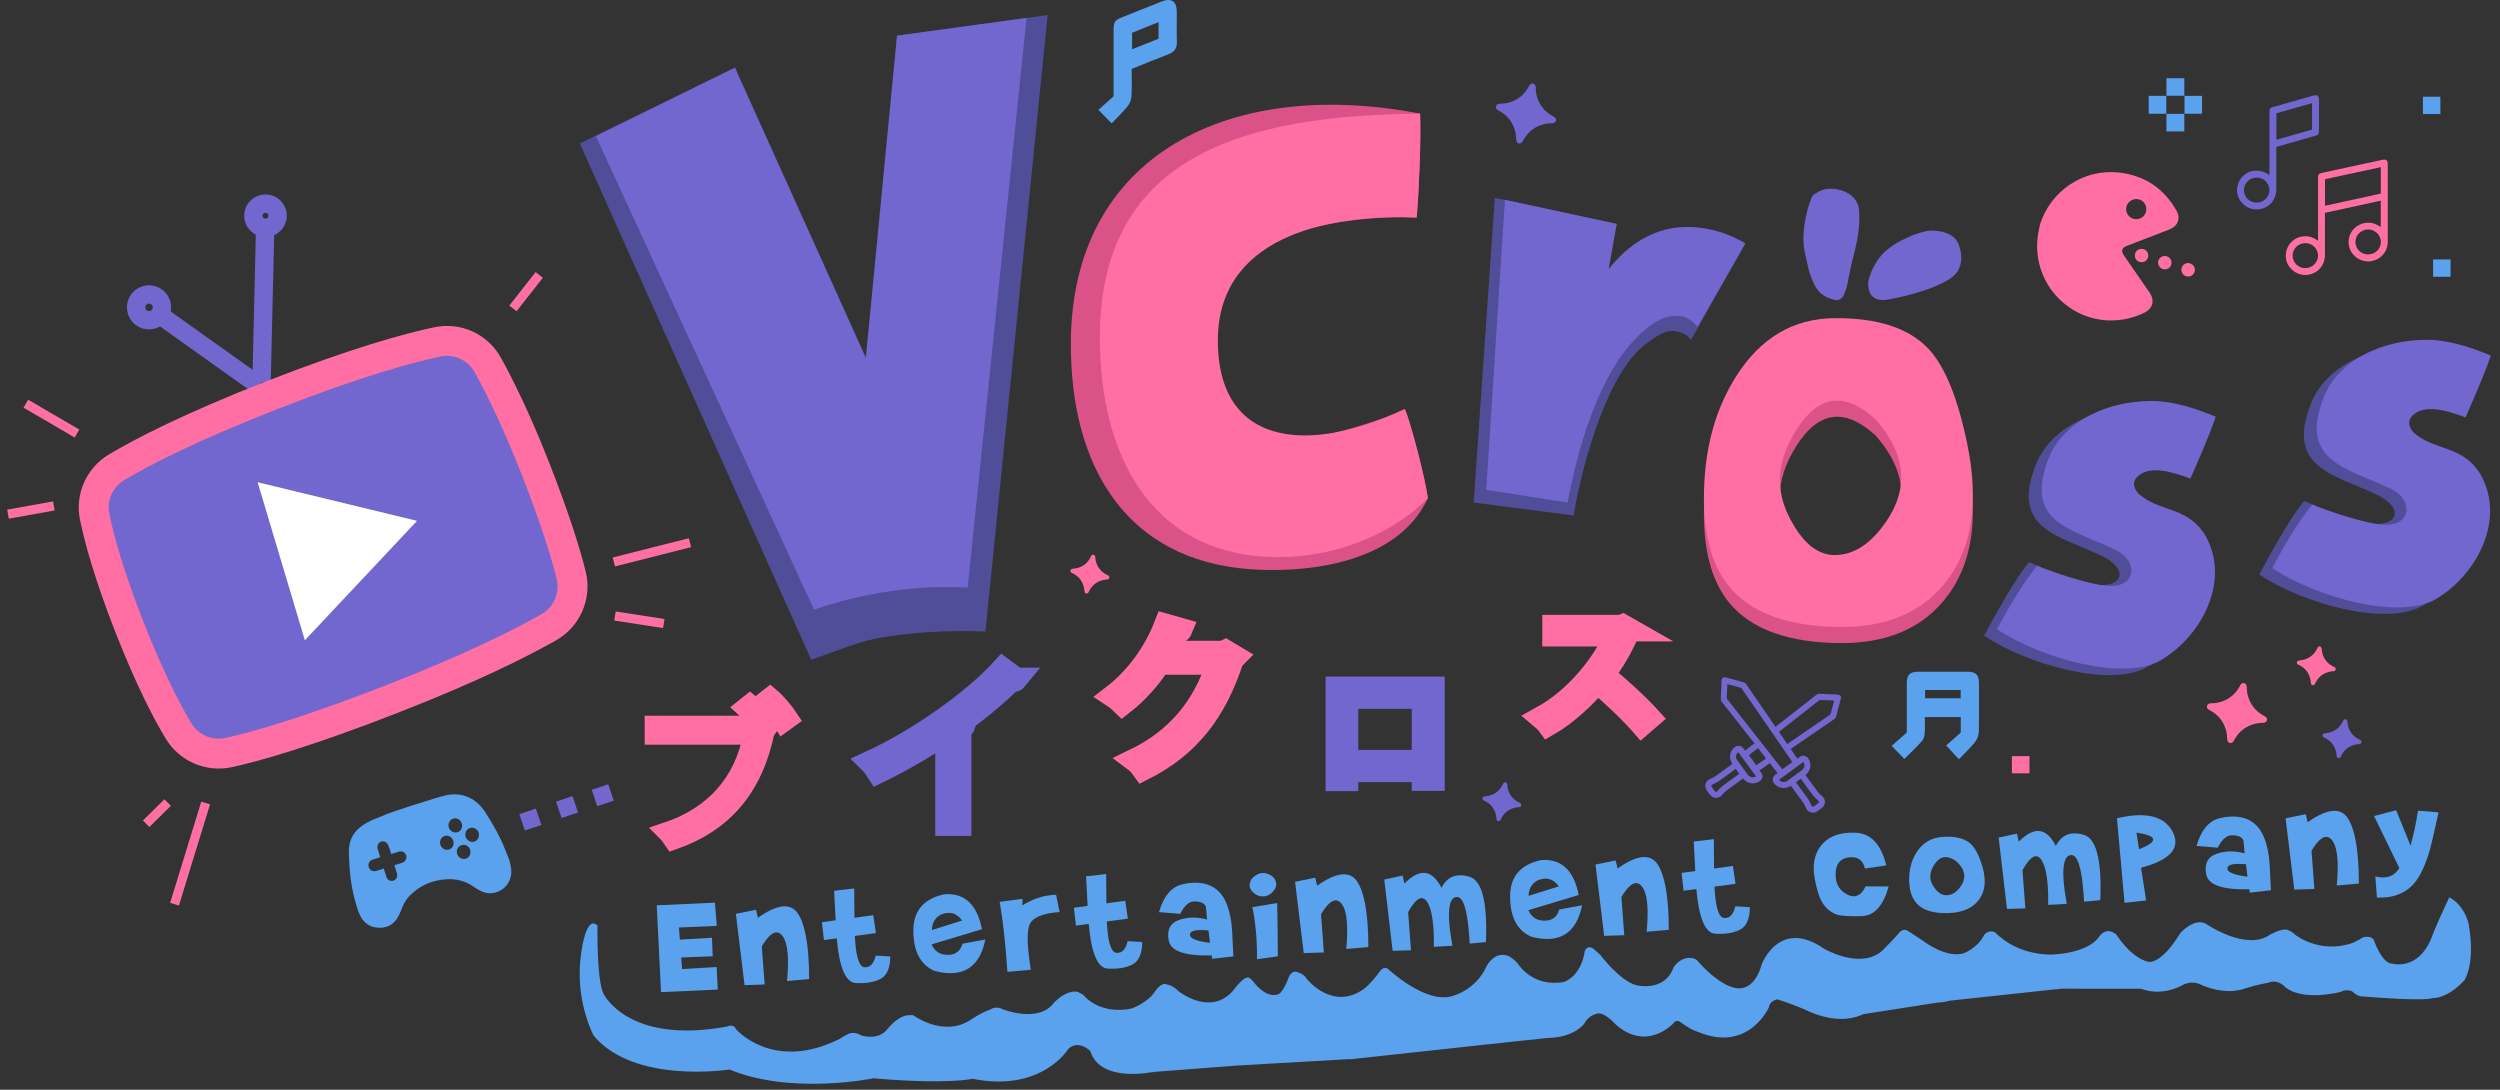 <svg width="156" height="68" viewBox="0 0 156 68" fill="none" xmlns="http://www.w3.org/2000/svg">
<rect x="0" y="0" width="156" height="68" fill="#333333" stroke="none"/>
<g clip-path="url(#clip0_703_9186)">
<path d="M88.615 7.093C88.668 8.846 88.561 11.607 88.402 13.573C83.45 13.36 74.398 14.878 74.185 21.358C74.078 25.872 76.473 27.572 79.614 27.572C81.532 27.572 85.58 26.533 87.657 25.524C87.975 26.161 88.989 30.038 89.093 31.099C87.109 35.374 81.042 35.752 77.956 35.515C70.312 34.93 67.048 29.216 66.837 22.312C66.357 9.937 76.397 4.728 88.613 7.091L88.615 7.093Z" fill="#DB5289"/>
<path d="M88.615 7.093C88.668 8.846 88.561 11.607 88.402 13.573C83.45 13.36 76.211 14.476 75.998 20.956C75.891 25.47 78.286 27.17 81.427 27.17C83.345 27.17 85.579 26.533 87.657 25.524C87.975 26.161 88.988 30.038 89.093 31.099C86.752 33.437 83.236 34.763 79.777 34.763C72.111 34.763 68.863 28.814 68.65 21.91C68.17 9.535 77.861 7.2 88.613 7.091L88.615 7.093Z" fill="#FF6FA3"/>
<path d="M137.454 26.406C137.051 27.616 136.088 28.173 135.655 29.18C133.521 28.683 133.271 29.385 132.526 30.199C132.157 30.587 132.465 31.133 132.844 31.379C134.121 32.349 135.812 32.07 136.851 33.895C138.403 36.747 136.491 40.174 134.013 41.613C131.722 42.935 126.553 41.494 123.809 39.669C124.445 38.474 125.811 35.993 126.621 35.075C126.979 35.238 129.917 36.582 131.16 36.516C132.639 36.466 132.615 35.398 131.19 34.711C128.523 33.417 125.475 33.063 127.004 29.071C127.931 26.639 130.747 25.437 133.404 25.425C134.873 25.413 136.37 25.958 137.454 26.408V26.406Z" fill="#504D99"/>
<path d="M138.26 26.004C137.858 27.214 137.116 28.86 136.683 29.865C135.553 29.443 134.076 28.981 133.33 29.795C132.962 30.183 133.27 30.73 133.649 30.975C134.926 31.945 136.617 31.666 137.656 33.491C139.208 36.343 137.296 39.77 134.817 41.209C132.526 42.532 127.357 41.09 124.613 39.266C125.25 38.07 126.317 36.222 127.125 35.306C127.484 35.469 130.581 36.624 131.824 36.56C133.302 36.51 133.42 34.994 131.995 34.307C129.328 33.013 126.279 32.659 127.808 28.667C128.735 26.235 131.552 25.034 134.209 25.021C135.677 25.009 137.175 25.554 138.258 26.004H138.26Z" fill="#7266CF"/>
<path d="M154.622 22.587C154.219 23.797 153.256 24.354 152.823 25.361C150.689 24.865 150.439 25.566 149.694 26.38C149.325 26.768 149.633 27.315 150.012 27.56C151.289 28.531 152.979 28.251 154.019 30.076C155.571 32.928 153.659 36.355 151.181 37.794C148.89 39.117 143.721 37.676 140.977 35.851C141.613 34.655 142.979 32.175 143.789 31.256C144.147 31.419 147.085 32.764 148.328 32.697C149.807 32.647 149.783 31.58 148.358 30.892C145.691 29.598 142.643 29.244 144.172 25.253C145.099 22.821 147.915 21.619 150.572 21.607C152.041 21.595 153.538 22.139 154.622 22.589V22.587Z" fill="#504D99"/>
<path d="M155.428 22.186C155.026 23.395 154.284 25.042 153.851 26.047C152.721 25.625 151.244 25.162 150.498 25.976C150.13 26.364 150.438 26.911 150.817 27.156C152.094 28.127 153.784 27.847 154.824 29.672C156.375 32.524 154.464 35.951 151.985 37.39C149.694 38.713 144.525 37.272 141.781 35.447C142.418 34.251 143.485 32.404 144.293 31.487C144.652 31.65 147.749 32.806 148.992 32.742C150.47 32.691 150.587 31.176 149.162 30.488C146.495 29.194 143.447 28.84 144.976 24.849C145.903 22.417 148.72 21.215 151.377 21.203C152.845 21.191 154.343 21.735 155.426 22.186H155.428Z" fill="#7266CF"/>
<path d="M91.957 31.363L93.275 12.345L100.884 13.973L99.981 17.585C101.645 15.515 103.64 14.673 105.96 15.052C106.843 15.197 108.095 14.705 108.91 15.185L105.518 21.207C105.233 20.827 104.897 20.726 104.524 20.666C103.898 20.564 103.356 20.994 102.748 21.428C100.328 23.158 98.73 28.929 98.196 32.165L91.957 31.361V31.363Z" fill="#504D99"/>
<path d="M92.742 30.565L93.907 12.47L100.884 13.973L100.384 16.781C102.048 14.711 104.042 13.869 106.363 14.248C107.246 14.393 108.094 14.705 108.91 15.185L105.92 20.403C105.636 20.023 105.309 19.804 104.939 19.741C104.312 19.639 103.694 19.804 103.085 20.24C100.666 21.97 98.909 25.679 97.815 31.363L92.742 30.565Z" fill="#7266CF"/>
<path d="M45.862 4.221L54.374 25.066L55.972 2.227L65.374 0.937L61.492 39.412C59.475 39.302 56.673 39.448 54.616 39.854C53.46 40.081 51.783 40.777 50.619 41.169L36.18 8.952L45.862 4.221Z" fill="#504D99"/>
<path d="M45.861 4.221L54.028 22.32L55.971 2.227L64.058 1.12L60.383 36.665C58.366 36.554 56.329 36.703 54.272 37.109C53.116 37.336 51.955 37.648 50.793 38.039L37.18 8.494L45.861 4.223V4.221Z" fill="#7266CF"/>
<path d="M106.33 31.656C106.393 28.883 107.062 26.493 108.337 24.487C109.854 22.089 111.899 20.881 114.472 20.859C117.192 20.837 119.16 21.488 120.378 22.817C121.376 23.904 122.165 25.855 122.75 28.673C122.98 29.779 123.097 30.824 123.104 31.809C123.123 33.925 122.613 35.694 121.575 37.113C120.056 39.193 117.729 40.198 114.595 40.128C111.716 40.065 109.6 39.354 108.248 37.991C106.894 36.629 106.256 34.516 106.33 31.656ZM117.048 27.188C116.188 26.392 115.38 25.998 114.625 26.004C113.698 26.012 112.85 26.627 112.08 27.849C111.395 28.939 111.054 29.992 111.065 31.015C111.073 31.976 111.397 32.959 112.04 33.963C112.757 35.089 113.579 35.648 114.506 35.64C115.568 35.632 116.53 35.069 117.401 33.955C118.233 32.902 118.646 31.835 118.636 30.752C118.626 29.584 118.098 28.396 117.053 27.188H117.048Z" fill="#DB5289"/>
<path d="M106.33 30.651C106.393 27.878 107.062 25.488 108.337 23.482C109.854 21.084 111.899 19.876 114.472 19.854C117.192 19.832 119.16 20.483 120.378 21.812C121.376 22.899 122.165 24.851 122.75 27.669C122.98 28.774 123.097 29.819 123.104 30.804C123.123 32.92 122.613 34.689 121.575 36.108C120.056 38.188 117.729 39.193 114.595 39.123C111.716 39.06 109.6 38.349 108.248 36.986C106.894 35.624 106.256 33.511 106.33 30.651ZM117.048 26.183C116.188 25.387 115.38 24.993 114.625 24.999C113.698 25.007 112.85 25.622 112.08 26.845C111.395 27.934 111.054 28.987 111.065 30.01C111.073 30.971 111.397 31.954 112.04 32.959C112.757 34.084 113.579 34.643 114.506 34.635C115.568 34.627 116.53 34.064 117.401 32.95C118.233 31.897 118.646 30.83 118.636 29.747C118.626 28.579 118.098 27.391 117.053 26.183H117.048Z" fill="#FF6FA3"/>
<path d="M47.387 45.181C47.107 44.825 46.74 44.421 46.452 44.16L46.79 43.89C47.224 44.256 47.755 44.863 48.025 45.277L47.842 45.412L47.919 45.45C47.89 45.498 47.842 45.536 47.784 45.556C47.04 49.184 45.161 51.351 42.006 52.456C41.891 52.283 41.697 52.032 41.562 51.898C44.592 50.897 46.385 48.788 46.946 45.892H40.801V45.237H47.197L47.322 45.15L47.391 45.178L47.387 45.181ZM48.872 45.124C48.63 44.71 48.09 44.075 47.695 43.737L48.052 43.458C48.495 43.824 48.978 44.421 49.258 44.845L48.872 45.124Z" fill="#FF6FA3" stroke="#FF6FA3" stroke-width="1.147" stroke-miterlimit="10"/>
<path d="M63.413 42.379C63.368 42.435 63.3 42.469 63.199 42.469C63.165 42.469 63.131 42.469 63.086 42.457C62.22 43.334 60.969 44.356 59.877 45.142C59.968 45.177 60.103 45.243 60.147 45.265C60.125 45.333 60.024 45.4 59.899 45.412V51.445H59.077V45.671C57.885 46.513 56.329 47.424 54.786 48.175C54.673 47.996 54.472 47.715 54.312 47.558C57.387 46.143 60.753 43.739 62.567 41.75L63.411 42.379H63.413Z" fill="#7266CF" stroke="#7266CF" stroke-width="1.434" stroke-miterlimit="10"/>
<path d="M77.056 40.99C77.016 41.04 76.963 41.093 76.903 41.133C75.829 44.441 74.151 46.563 71.326 47.992C71.203 47.82 71.01 47.584 70.805 47.432C73.486 46.135 75.142 44.093 75.992 41.388H72.34C71.746 42.306 70.958 43.195 70.047 43.908C69.904 43.766 69.668 43.571 69.465 43.438C70.857 42.367 72.034 40.805 72.729 39.008L73.702 39.284C73.661 39.386 73.538 39.416 73.406 39.416C73.2 39.864 72.987 40.295 72.751 40.703H76.353L76.476 40.64L77.058 40.988L77.056 40.99Z" fill="#FF6FA3" stroke="#FF6FA3" stroke-width="1.434" stroke-miterlimit="10"/>
<path d="M89.432 42.935V48.634H88.809V48.089H84.04V48.65H83.434V42.934H89.432V42.935ZM88.809 47.512V43.514H84.04V47.512H88.809Z" fill="#7266CF" stroke="#7266CF" stroke-width="1.434" stroke-miterlimit="10"/>
<path d="M101.713 39.306C101.697 39.346 101.657 39.376 101.61 39.392C101.183 40.395 100.675 41.265 100.027 42.11C100.889 42.797 102.189 43.975 102.926 44.789L102.442 45.207C101.745 44.401 100.47 43.201 99.662 42.552C98.965 43.398 97.762 44.551 96.614 45.207C96.527 45.088 96.336 44.891 96.203 44.781C98.397 43.579 100.131 41.336 100.844 39.621H96.956V39.085H101.153L101.256 39.044L101.715 39.306H101.713Z" fill="#FF6FA3" stroke="#FF6FA3" stroke-width="1.434" stroke-miterlimit="10"/>
<path d="M115.103 18.282C115.005 18.483 115.023 18.568 114.779 18.688C114.598 18.779 114.374 18.688 114.168 18.616C113.961 18.546 113.773 18.437 113.604 18.294C113.504 18.206 113.409 18.089 113.32 17.947C113.121 17.607 112.97 17.239 112.869 16.843C112.768 16.447 112.688 16.053 112.605 15.665C112.333 14.357 112.927 12.311 113.177 12.146C113.427 11.983 113.624 11.857 113.918 11.804C114.213 11.752 114.515 11.77 114.825 11.857C115.023 11.907 115.214 11.993 115.4 12.112C115.584 12.232 115.73 12.383 115.837 12.568C115.96 12.793 116.018 13.02 116.012 13.249C116.034 13.627 116.02 14.013 115.974 14.401C115.927 14.791 115.857 15.173 115.764 15.549C115.686 15.838 115.613 16.126 115.548 16.409C115.484 16.692 115.421 16.984 115.363 17.281C115.335 17.454 115.3 17.625 115.265 17.792C115.226 17.961 115.174 18.122 115.107 18.278L115.103 18.282Z" fill="#7266CF"/>
<path d="M117.923 18.678C117.772 18.708 117.623 18.723 117.472 18.723C117.321 18.723 117.178 18.692 117.043 18.632C116.922 18.572 116.821 18.489 116.738 18.385C116.656 18.28 116.517 17.848 116.592 17.518C116.682 17.129 116.84 16.751 117.065 16.383C117.291 16.015 117.568 15.712 117.899 15.472C118.139 15.292 118.39 15.135 118.655 15C118.917 14.866 119.184 14.745 119.454 14.64C119.71 14.55 119.964 14.476 120.22 14.415C120.476 14.355 121.86 14.325 122.215 15.235C122.321 15.509 122.384 15.79 122.384 16.09C122.384 16.389 122.309 16.666 122.158 16.922C122.023 17.147 121.775 17.356 121.415 17.551C121.054 17.746 120.659 17.919 120.232 18.067C119.803 18.218 119.376 18.345 118.947 18.449C118.518 18.554 118.177 18.63 117.921 18.674L117.923 18.678Z" fill="#7266CF"/>
<path d="M44.613 56.327L44.726 57.777L42.367 57.875L42.423 58.631L44.428 58.516L44.472 59.672L42.508 59.748L42.562 60.468L44.72 60.343L44.788 61.75L41.248 61.907L40.98 56.492L44.617 56.325L44.613 56.327Z" fill="#5AA2EE"/>
<path d="M47.177 56.768L47.296 57.268C47.931 56.818 48.462 56.583 48.89 56.557C49.286 56.534 49.593 56.693 49.81 57.033C50.141 57.55 50.35 58.42 50.441 59.642C50.473 60.08 50.491 60.564 50.491 61.095L49.111 61.215C49.172 60.56 49.186 60.01 49.154 59.563C49.113 59.017 49.002 58.627 48.819 58.394C48.702 58.243 48.575 58.172 48.438 58.181C48.174 58.197 47.874 58.486 47.536 59.051L47.713 61.432L46.46 61.473L45.918 57.023L47.175 56.77L47.177 56.768Z" fill="#5AA2EE"/>
<path d="M51.414 58.663L51.289 57.543L52.145 57.427L52.049 55.584L53.304 55.439L53.316 57.27L54.492 57.107L54.658 58.223L53.344 58.402C53.35 58.528 53.358 58.649 53.366 58.761C53.445 59.809 53.64 60.341 53.952 60.359C54.297 60.379 54.527 60.134 54.644 59.628L55.554 59.684C55.546 60.407 55.343 60.874 54.944 61.085C54.66 61.234 54.317 61.32 53.912 61.342C53.745 61.352 53.574 61.35 53.396 61.34C52.766 61.302 52.371 60.371 52.212 58.55L51.412 58.659L51.414 58.663Z" fill="#5AA2EE"/>
<path d="M58.135 58.928C58.322 59.372 58.667 59.591 59.166 59.583C59.632 59.577 59.93 59.344 60.061 58.886L61.483 58.623C61.215 59.961 60.538 60.661 59.453 60.723C59.118 60.743 58.739 60.697 58.316 60.584C57.523 60.245 57.085 59.527 57.005 58.436C56.999 58.343 56.993 58.239 56.993 58.124C56.974 56.856 57.619 56.082 58.931 55.803C60.186 55.706 60.968 56.434 61.274 57.981L58.139 58.926L58.135 58.928ZM58.409 57.302C58.234 57.509 58.149 57.752 58.151 58.034L60.037 57.443C59.789 57.105 59.499 56.944 59.168 56.965C58.838 56.985 58.584 57.097 58.409 57.304V57.302Z" fill="#5AA2EE"/>
<path d="M62.862 60.639C62.738 58.812 62.576 57.356 62.379 56.273L63.805 56.088L63.789 56.5C64.464 56.076 65.169 55.853 65.901 55.833L66.12 56.914C65.28 56.963 64.7 57.15 64.382 57.475C64.162 57.702 64.083 58.249 64.148 59.119C64.178 59.515 64.237 59.979 64.323 60.514L62.861 60.643L62.862 60.639Z" fill="#5AA2EE"/>
<path d="M67.137 57.763L67.012 56.643L67.868 56.526L67.771 54.683L69.026 54.539L69.038 56.37L70.215 56.207L70.38 57.322L69.067 57.501C69.073 57.628 69.081 57.748 69.089 57.861C69.167 58.908 69.363 59.441 69.675 59.459C70.02 59.479 70.249 59.234 70.366 58.727L71.277 58.783C71.269 59.507 71.066 59.973 70.666 60.184C70.382 60.333 70.04 60.42 69.635 60.442C69.468 60.452 69.296 60.45 69.119 60.44C68.488 60.401 68.094 59.471 67.934 57.65L67.135 57.758L67.137 57.763Z" fill="#5AA2EE"/>
<path d="M73.731 55.192C73.956 55.134 74.178 55.097 74.397 55.085C75.457 55.025 76.174 55.469 76.549 56.418C76.742 56.91 76.855 57.483 76.887 58.134L76.962 59.68L75.64 59.829L75.614 59.618C73.944 59.662 73.048 59.352 72.927 58.687C72.909 58.593 72.898 58.522 72.897 58.476C72.856 57.929 73.079 57.574 73.569 57.407C73.813 57.324 74.059 57.274 74.305 57.26C74.633 57.242 74.972 57.28 75.322 57.379C75.279 56.862 75.253 56.591 75.241 56.561C75.156 56.358 74.921 56.253 74.534 56.249C74.204 56.243 73.908 56.502 73.646 57.023L72.32 56.918C72.604 55.938 73.076 55.363 73.736 55.192H73.731ZM74.796 58.038C74.438 58.058 74.256 58.152 74.25 58.317C74.24 58.558 74.659 58.731 75.504 58.834L75.409 58.058C75.167 58.036 74.961 58.03 74.794 58.04L74.796 58.038Z" fill="#5AA2EE"/>
<path d="M78.774 54.478C78.849 54.474 78.919 54.478 78.981 54.494C79.276 54.563 79.475 54.707 79.58 54.931C79.612 54.999 79.63 55.067 79.636 55.136C79.648 55.288 79.588 55.445 79.459 55.602C79.274 55.829 79.048 55.94 78.784 55.934C78.52 55.928 78.296 55.815 78.115 55.596C78.033 55.495 77.986 55.391 77.978 55.282C77.968 55.144 78.012 54.995 78.109 54.836C78.325 54.609 78.546 54.49 78.772 54.476L78.774 54.478ZM79.695 56.349C79.723 57.467 79.737 58.575 79.735 59.674L78.431 59.857C78.444 59.386 78.431 58.908 78.397 58.426C78.353 57.825 78.27 57.218 78.149 56.605L79.695 56.349Z" fill="#5AA2EE"/>
<path d="M82.072 54.768L82.191 55.268C82.825 54.818 83.357 54.583 83.784 54.557C84.181 54.535 84.488 54.693 84.705 55.033C85.036 55.55 85.245 56.42 85.336 57.642C85.368 58.08 85.386 58.564 85.386 59.095L84.006 59.216C84.067 58.56 84.081 58.01 84.048 57.563C84.008 57.017 83.897 56.627 83.714 56.394C83.597 56.243 83.47 56.173 83.333 56.181C83.069 56.197 82.769 56.486 82.431 57.051L82.608 59.433L81.355 59.473L80.812 55.023L82.07 54.77L82.072 54.768Z" fill="#5AA2EE"/>
<path d="M87.525 54.635L87.634 55.136C88.051 54.712 88.436 54.488 88.784 54.468C89.232 54.442 89.621 54.754 89.949 55.401C90.197 54.908 90.559 54.647 91.033 54.619C91.23 54.607 91.448 54.635 91.681 54.703C92.263 54.872 92.604 55.638 92.707 57.001C92.745 57.511 92.749 58.106 92.721 58.785L91.714 58.88L91.675 58.353C91.556 56.742 91.299 55.948 90.904 55.97C90.509 55.992 90.356 56.535 90.436 57.598C90.466 57.998 90.531 58.47 90.63 59.015L89.472 59.081C89.479 58.635 89.472 58.235 89.443 57.879C89.386 57.131 89.26 56.599 89.056 56.283C88.947 56.114 88.826 56.034 88.694 56.042C88.458 56.056 88.182 56.348 87.868 56.916L88.045 59.298L86.9 59.332L86.379 54.882L87.523 54.635H87.525Z" fill="#5AA2EE"/>
<path d="M95.373 56.794C95.56 57.238 95.905 57.457 96.404 57.449C96.87 57.443 97.168 57.21 97.299 56.752L98.721 56.488C98.453 57.827 97.777 58.526 96.69 58.589C96.356 58.609 95.977 58.562 95.554 58.45C94.761 58.11 94.324 57.393 94.243 56.301C94.237 56.209 94.231 56.104 94.231 55.99C94.213 54.722 94.857 53.948 96.169 53.668C97.424 53.572 98.205 54.3 98.512 55.847L95.377 56.792L95.373 56.794ZM95.645 55.168C95.47 55.375 95.385 55.618 95.387 55.899L97.273 55.308C97.025 54.971 96.735 54.81 96.404 54.83C96.074 54.85 95.82 54.963 95.645 55.17V55.168Z" fill="#5AA2EE"/>
<path d="M100.818 53.692L100.937 54.193C101.571 53.743 102.103 53.508 102.53 53.481C102.927 53.459 103.234 53.618 103.451 53.958C103.781 54.474 103.991 55.344 104.082 56.567C104.114 57.005 104.132 57.489 104.132 58.02L102.752 58.14C102.812 57.485 102.826 56.934 102.795 56.488C102.754 55.941 102.643 55.551 102.46 55.319C102.343 55.168 102.216 55.097 102.079 55.105C101.815 55.121 101.515 55.411 101.176 55.976L101.354 58.357L100.1 58.398L99.559 53.948L100.816 53.694L100.818 53.692Z" fill="#5AA2EE"/>
<path d="M105.054 55.588L104.93 54.468L105.786 54.352L105.689 52.509L106.944 52.364L106.956 54.195L108.133 54.032L108.298 55.148L106.984 55.326C106.991 55.453 106.998 55.574 107.007 55.686C107.085 56.733 107.281 57.266 107.593 57.284C107.937 57.304 108.167 57.059 108.284 56.553L109.194 56.609C109.187 57.332 108.983 57.799 108.584 58.01C108.3 58.158 107.958 58.245 107.553 58.267C107.386 58.277 107.214 58.275 107.037 58.265C106.406 58.227 106.011 57.296 105.852 55.475L105.053 55.584L105.054 55.588Z" fill="#5AA2EE"/>
<path d="M116.372 54.197C116.249 53.664 115.917 53.431 115.373 53.499C114.829 53.568 114.553 53.907 114.543 54.525C114.543 54.601 114.543 54.663 114.547 54.714C114.585 55.226 114.825 55.594 115.266 55.817C115.428 55.897 115.574 55.935 115.707 55.928C115.991 55.911 116.225 55.704 116.413 55.308L117.853 55.316C117.515 56.528 116.952 57.145 116.169 57.167C115.385 57.188 114.871 57.156 114.627 57.071C114.184 56.916 113.85 56.611 113.622 56.157C113.489 55.889 113.364 55.465 113.249 54.884C113.218 54.718 113.195 54.569 113.185 54.436C113.135 53.759 113.288 53.196 113.646 52.75C114.033 52.27 114.603 52.008 115.359 51.964C115.52 51.954 115.675 51.954 115.826 51.964C116.757 52.022 117.384 52.7 117.706 54L116.368 54.199L116.372 54.197Z" fill="#5AA2EE"/>
<path d="M119.136 54.997C119.11 54.312 119.259 53.713 119.583 53.2C119.97 52.587 120.524 52.259 121.245 52.219C122.007 52.175 122.569 52.31 122.932 52.619C123.228 52.873 123.481 53.345 123.689 54.032C123.771 54.301 123.82 54.559 123.838 54.802C123.876 55.325 123.762 55.769 123.494 56.133C123.101 56.667 122.464 56.949 121.586 56.975C120.778 57.001 120.174 56.854 119.772 56.536C119.372 56.219 119.158 55.706 119.134 54.999L119.136 54.997ZM122.069 53.743C121.815 53.558 121.582 53.471 121.37 53.483C121.11 53.498 120.883 53.662 120.687 53.974C120.512 54.251 120.434 54.517 120.453 54.77C120.472 55.007 120.578 55.244 120.774 55.483C120.994 55.751 121.231 55.877 121.491 55.863C121.789 55.847 122.049 55.694 122.275 55.407C122.49 55.136 122.589 54.866 122.569 54.599C122.547 54.312 122.379 54.024 122.067 53.741L122.069 53.743Z" fill="#5AA2EE"/>
<path d="M125.861 52.02L125.97 52.521C126.387 52.097 126.772 51.874 127.12 51.853C127.568 51.827 127.956 52.139 128.285 52.786C128.533 52.294 128.895 52.032 129.369 52.004C129.566 51.992 129.783 52.02 130.017 52.089C130.6 52.258 130.94 53.023 131.043 54.386C131.081 54.896 131.085 55.491 131.057 56.171L130.05 56.265L130.011 55.739C129.892 54.127 129.634 53.333 129.24 53.355C128.849 53.377 128.691 53.92 128.772 54.983C128.802 55.383 128.867 55.855 128.965 56.4L127.807 56.466C127.815 56.02 127.807 55.62 127.779 55.264C127.722 54.517 127.596 53.984 127.392 53.668C127.283 53.499 127.162 53.419 127.03 53.427C126.794 53.441 126.518 53.733 126.204 54.301L126.381 56.683L125.236 56.717L124.715 52.267L125.859 52.02H125.861Z" fill="#5AA2EE"/>
<path d="M133.284 50.877C134.424 50.81 135.19 51.158 135.579 51.916C135.676 52.103 135.73 52.283 135.742 52.458C135.797 53.188 135.083 53.751 133.602 54.149L133.919 56.187L132.571 56.336L132.098 51.059C132.528 50.957 132.923 50.895 133.282 50.875L133.284 50.877ZM134.356 52.366C134.329 52.193 133.983 52.056 133.316 51.956L133.476 52.995C134.088 52.75 134.382 52.539 134.356 52.366Z" fill="#5AA2EE"/>
<path d="M138.473 51.064C138.698 51.005 138.92 50.969 139.14 50.957C140.199 50.897 140.917 51.341 141.291 52.29C141.485 52.782 141.598 53.355 141.63 54.006L141.705 55.552L140.383 55.7L140.357 55.489C138.686 55.533 137.79 55.224 137.669 54.559C137.651 54.464 137.641 54.394 137.639 54.348C137.599 53.801 137.822 53.445 138.312 53.279C138.555 53.196 138.801 53.146 139.047 53.132C139.375 53.114 139.714 53.152 140.064 53.25C140.022 52.734 139.996 52.462 139.984 52.432C139.899 52.229 139.663 52.125 139.277 52.121C138.946 52.115 138.65 52.374 138.389 52.895L137.062 52.79C137.346 51.809 137.818 51.234 138.479 51.064H138.473ZM139.537 53.908C139.178 53.928 138.996 54.022 138.991 54.187C138.98 54.428 139.4 54.601 140.244 54.703L140.149 53.928C139.907 53.906 139.702 53.9 139.535 53.91L139.537 53.908Z" fill="#5AA2EE"/>
<path d="M143.88 50.806L143.999 51.307C144.634 50.857 145.166 50.621 145.593 50.595C145.99 50.573 146.296 50.732 146.513 51.072C146.844 51.588 147.054 52.459 147.144 53.681C147.177 54.119 147.194 54.603 147.194 55.134L145.814 55.254C145.875 54.599 145.889 54.048 145.857 53.602C145.816 53.055 145.706 52.666 145.523 52.432C145.405 52.282 145.279 52.211 145.142 52.219C144.877 52.235 144.577 52.525 144.239 53.09L144.417 55.471L143.163 55.511L142.621 51.062L143.878 50.808L143.88 50.806Z" fill="#5AA2EE"/>
<path d="M150.417 52.76C150.59 52.183 150.746 51.459 150.883 50.585L152.166 50.692C151.884 51.98 151.701 52.768 151.616 53.055C151.35 53.948 151.056 54.601 150.731 55.013C150.252 55.626 149.589 55.956 148.741 56.004C148.604 56.012 148.463 56.014 148.32 56.01L148.221 54.687C148.425 54.74 148.61 54.76 148.781 54.75C149.18 54.728 149.495 54.533 149.72 54.167L148.141 50.921L149.519 50.557L150.413 52.758L150.417 52.76Z" fill="#5AA2EE"/>
<path d="M141.458 44.943C141.435 45.036 141.353 45.094 141.248 45.102C141.093 45.112 140.935 45.114 140.787 45.146C140.15 45.283 139.687 45.647 139.389 46.224C139.344 46.31 139.283 46.364 139.185 46.367C139.066 46.367 138.988 46.274 138.978 46.143C138.965 45.978 138.962 45.812 138.925 45.653C138.784 45.048 138.432 44.602 137.879 44.312C137.819 44.28 137.761 44.25 137.73 44.184C137.668 44.049 137.763 43.904 137.914 43.892C138.089 43.878 138.267 43.876 138.437 43.836C139.036 43.695 139.479 43.346 139.769 42.803C139.803 42.741 139.834 42.674 139.905 42.644C140.047 42.584 140.186 42.682 140.196 42.843C140.207 42.998 140.207 43.155 140.241 43.303C140.378 43.934 140.742 44.397 141.318 44.692C141.435 44.752 141.484 44.839 141.46 44.943H141.458Z" fill="#FF6FA3"/>
<path d="M97.09 7.529C97.068 7.622 96.986 7.68 96.881 7.688C96.726 7.698 96.568 7.7 96.419 7.732C95.783 7.869 95.32 8.233 95.021 8.81C94.977 8.896 94.916 8.95 94.818 8.952C94.699 8.952 94.62 8.86 94.611 8.729C94.598 8.564 94.594 8.398 94.558 8.239C94.417 7.634 94.065 7.188 93.512 6.898C93.452 6.866 93.394 6.836 93.363 6.77C93.301 6.635 93.396 6.49 93.547 6.478C93.722 6.464 93.899 6.462 94.07 6.422C94.669 6.281 95.112 5.932 95.402 5.389C95.436 5.327 95.466 5.26 95.537 5.23C95.68 5.17 95.819 5.268 95.829 5.429C95.839 5.584 95.839 5.741 95.873 5.889C96.01 6.52 96.375 6.983 96.951 7.278C97.068 7.338 97.116 7.425 97.093 7.529H97.09Z" fill="#7266CF"/>
<path d="M147.351 46.318C147.339 46.379 147.288 46.419 147.222 46.427C147.123 46.439 147.023 46.445 146.928 46.469C146.525 46.578 146.239 46.825 146.068 47.205C146.041 47.261 146.005 47.299 145.943 47.303C145.866 47.307 145.813 47.249 145.804 47.166C145.792 47.062 145.783 46.955 145.753 46.853C145.643 46.469 145.403 46.196 145.04 46.029C145 46.011 144.962 45.993 144.941 45.953C144.897 45.868 144.951 45.772 145.05 45.76C145.161 45.743 145.276 45.737 145.383 45.705C145.761 45.597 146.033 45.358 146.201 45C146.221 44.958 146.237 44.915 146.283 44.893C146.372 44.849 146.464 44.907 146.477 45.012C146.487 45.11 146.494 45.211 146.519 45.305C146.628 45.705 146.875 45.991 147.254 46.16C147.331 46.194 147.365 46.248 147.353 46.316L147.351 46.318Z" fill="#7266CF"/>
<path d="M145.745 41.774C145.734 41.834 145.683 41.874 145.616 41.882C145.518 41.894 145.417 41.9 145.322 41.925C144.919 42.033 144.633 42.28 144.462 42.66C144.436 42.716 144.4 42.755 144.337 42.759C144.261 42.763 144.208 42.704 144.198 42.622C144.186 42.517 144.178 42.411 144.148 42.308C144.037 41.925 143.798 41.651 143.434 41.484C143.394 41.466 143.356 41.448 143.336 41.408C143.292 41.324 143.346 41.227 143.445 41.215C143.555 41.199 143.67 41.193 143.777 41.161C144.156 41.052 144.428 40.813 144.595 40.455C144.616 40.413 144.631 40.371 144.677 40.349C144.767 40.305 144.859 40.363 144.871 40.467C144.881 40.566 144.889 40.666 144.913 40.761C145.022 41.161 145.27 41.446 145.649 41.615C145.725 41.649 145.76 41.703 145.748 41.772L145.745 41.774Z" fill="#FF6FA3"/>
<path d="M69.218 36.052C69.206 36.112 69.156 36.152 69.089 36.16C68.99 36.172 68.89 36.178 68.795 36.203C68.392 36.311 68.106 36.558 67.935 36.938C67.909 36.994 67.872 37.033 67.81 37.037C67.733 37.041 67.681 36.982 67.671 36.9C67.659 36.795 67.651 36.689 67.621 36.586C67.51 36.203 67.27 35.929 66.907 35.762C66.867 35.744 66.829 35.726 66.809 35.686C66.764 35.602 66.819 35.505 66.917 35.493C67.028 35.477 67.143 35.471 67.25 35.439C67.629 35.33 67.9 35.091 68.068 34.733C68.088 34.691 68.104 34.649 68.15 34.627C68.239 34.583 68.332 34.641 68.344 34.745C68.354 34.844 68.362 34.944 68.386 35.039C68.495 35.439 68.743 35.724 69.121 35.893C69.198 35.927 69.232 35.981 69.22 36.05L69.218 36.052Z" fill="#FF6FA3"/>
<path d="M94.929 50.256C94.917 50.316 94.867 50.356 94.8 50.364C94.702 50.376 94.6 50.382 94.506 50.406C94.103 50.515 93.817 50.762 93.646 51.142C93.62 51.198 93.583 51.236 93.52 51.24C93.445 51.245 93.392 51.186 93.382 51.104C93.369 50.999 93.362 50.893 93.331 50.79C93.22 50.406 92.981 50.133 92.618 49.966C92.578 49.948 92.54 49.93 92.52 49.89C92.475 49.805 92.53 49.709 92.628 49.697C92.739 49.681 92.854 49.675 92.96 49.643C93.339 49.534 93.611 49.295 93.778 48.937C93.799 48.895 93.815 48.853 93.861 48.831C93.95 48.786 94.043 48.845 94.055 48.949C94.065 49.048 94.073 49.148 94.097 49.243C94.206 49.643 94.454 49.928 94.832 50.097C94.909 50.131 94.943 50.185 94.931 50.254L94.929 50.256Z" fill="#7266CF"/>
<path d="M154.067 57.754C153.769 56.396 152.833 55.994 152.833 55.994C151.911 57.947 151.72 58.536 151.72 58.536C150.877 60.6 149.292 60.132 149.292 60.132C148.633 60.166 148.111 58.617 148.111 58.617C147.916 58.434 147.775 58.46 147.775 58.46C147.432 58.426 147.284 58.595 147.284 58.595C146.876 58.808 146.846 58.822 146.846 58.822C144.761 59.581 143.201 58.315 143.201 58.315C143.036 58.134 142.755 58.028 142.755 58.028C142.388 57.893 141.646 58.325 141.646 58.325C140.16 59.382 137.647 57.644 137.647 57.644C136.916 57.248 136.056 58.217 136.056 58.217C134.815 60.255 134.051 60.014 134.051 60.014C132.945 59.758 132.064 58.323 132.064 58.323C131.442 57.775 131.012 58.412 131.012 58.412C130.257 59.557 127.944 59.567 127.944 59.567C125.972 59.529 124.919 58.546 124.919 58.546C124.723 58.416 124.473 58.166 124.473 58.166C123.994 57.988 123.782 58.394 123.782 58.394C123.329 59.238 122.47 59.507 122.47 59.507C121.392 59.75 120.133 58.8 120.133 58.8C119.799 58.565 119.076 58.104 119.076 58.104C118.719 57.853 118.464 58.257 118.464 58.257C118.107 58.677 117.395 59.376 117.395 59.376C116.013 60.49 113.826 59.202 113.826 59.202C111.031 57.258 109.933 60.166 109.933 60.166C109.607 61.362 109.007 61.551 109.007 61.551C107.876 62.2 106.019 60.064 106.019 60.064C105.828 59.78 105.541 59.776 105.541 59.776C104.828 59.708 104.435 60.353 104.435 60.353C103.867 61.949 102.082 61.471 102.082 61.471C101.034 61.167 99.857 59.579 99.857 59.579C99.524 59.294 99.463 59.228 99.463 59.228C99.039 58.9 98.893 59.338 98.893 59.338C98.637 61 97.569 61.278 97.569 61.278C95.584 61.627 94.692 60.1 94.692 60.1C94.362 59.742 94.102 59.644 94.102 59.644C93.248 59.334 92.77 60.275 92.77 60.275C92.089 61.814 90.618 62.154 90.618 62.154C88.97 62.665 86.642 60.486 86.642 60.486C86.335 60.218 86.094 60.627 86.094 60.627C85.553 61.362 85.169 61.662 85.169 61.662C83.17 63.167 81.544 61.079 81.544 61.079C81.355 60.735 80.873 60.635 80.873 60.635C80.617 60.578 80.442 60.924 80.442 60.924C80.088 61.913 79.783 62.038 79.783 62.038C78.958 62.337 78.202 61.244 78.202 61.244C77.871 60.878 77.803 61.006 77.803 61.006C77.501 61.037 76.916 61.851 76.916 61.851C75.49 63.434 73.528 61.839 73.528 61.839C73.155 61.453 72.791 61.425 72.791 61.425C72.496 61.266 72.101 61.821 72.101 61.821C71.658 62.562 70.617 62.932 70.617 62.932C68.543 63.35 67.599 62.082 67.599 62.082C67.452 62.003 67.282 61.905 67.282 61.905C66.559 61.698 65.757 62.582 65.757 62.582C64.792 63.877 62.548 62.97 62.548 62.97C62.127 62.733 61.774 63.006 61.774 63.006C61.297 63.145 60.596 63.617 60.596 63.617C58.95 64.743 57.084 63.414 57.084 63.414C56.895 63.278 56.85 63.352 56.85 63.352C56.103 63.258 55.386 64.2 55.386 64.2C54.801 64.976 53.742 64.61 53.742 64.61C53.385 64.393 53.097 64.462 53.097 64.462C52.853 64.512 52.404 64.821 52.404 64.821C48.238 66.918 45.925 64.22 45.925 64.22C45.786 63.858 45.365 64.055 45.365 64.055C39.149 65.201 37.654 61.997 37.654 61.997C37.225 61.131 37.282 57.752 37.282 57.752C36.575 57.067 36.285 59.344 36.285 59.344C35.797 62.355 37.05 64.632 37.05 64.632C39.609 67.675 45.524 66.737 45.524 66.737C49.38 68.344 54.507 67.287 54.507 67.287C59.169 67.687 60.684 67.317 60.684 67.317C65.032 68.184 66.672 65.438 66.672 65.438C67.339 64.853 68.036 65.587 68.036 65.587C68.654 67.601 71.928 66.893 71.928 66.893C71.989 66.919 72.037 66.909 72.077 66.881L77.013 66.505C77.142 66.501 77.245 66.493 77.324 66.481H77.332L84.234 66.087C84.323 66.106 84.409 66.097 84.49 66.073H84.492L92.609 65.191C93.409 65.121 93.917 65.048 93.917 65.048L96.602 64.767C96.886 64.763 97.138 64.733 97.361 64.687H97.373V64.684C98.47 64.462 98.872 63.856 98.872 63.856C99.102 63.392 99.578 63.272 99.578 63.272C100.057 63.059 100.758 63.867 100.758 63.867C102.735 65.707 104.427 63.848 104.427 63.848C104.586 63.589 104.838 63.764 104.838 63.764C105.571 64.311 105.974 64.397 105.974 64.397C109.127 65.704 110.38 62.853 110.38 62.853C110.415 62.46 110.89 62.357 110.89 62.357C111.994 62.687 112.951 63.145 112.951 63.145C114.422 63.766 115.511 63.639 116.283 63.282L120.891 62.562C121.171 62.552 121.425 62.512 121.65 62.444L128.132 61.746C128.299 61.736 128.46 61.718 128.613 61.694L133.579 61.698V61.694C134.994 62.228 136.231 61.447 136.231 61.447C136.886 61.137 137.409 61.477 137.409 61.477C139.039 62.154 140.071 61.684 140.071 61.684C140.883 61.422 141.535 61.326 141.535 61.326C142.061 61.095 142.481 61.483 142.481 61.483C143.526 62.564 146.06 61.895 146.06 61.895C146.411 61.696 146.77 61.857 146.77 61.857C147.144 62.206 147.38 62.174 147.38 62.174C151.466 62.506 151.752 62.287 151.752 62.287C152.868 62.279 153.807 61.133 153.807 61.133C154.486 59.823 154.055 57.758 154.055 57.758L154.067 57.754Z" fill="#5AA2EE"/>
<path d="M16.546 14.218L16.32 23.862" stroke="#7266CF" stroke-width="1.147" stroke-miterlimit="10"/>
<path d="M16.566 14.216C16.984 14.216 17.324 13.878 17.324 13.46C17.324 13.043 16.984 12.705 16.566 12.705C16.148 12.705 15.809 13.043 15.809 13.46C15.809 13.878 16.148 14.216 16.566 14.216Z" stroke="#7266CF" stroke-width="1.147" stroke-miterlimit="10"/>
<path d="M16.172 24.071L9.953 19.643" stroke="#7266CF" stroke-width="1.147" stroke-miterlimit="10"/>
<path d="M10.065 18.924C10.206 19.346 9.978 19.802 9.555 19.942C9.132 20.083 8.675 19.856 8.534 19.434C8.393 19.012 8.621 18.556 9.044 18.415C9.467 18.274 9.924 18.501 10.065 18.924Z" stroke="#7266CF" stroke-width="1.147" stroke-miterlimit="10"/>
<path d="M24.858 44.465C19.402 46.592 16.205 47.49 14.484 47.868C12.864 48.224 11.198 47.51 10.342 46.093C9.647 44.943 8.537 42.857 7.201 39.45C5.869 36.05 5.265 33.762 4.993 32.444C4.663 30.838 5.39 29.196 6.8 28.356C8.426 27.387 11.47 25.803 16.738 23.747C21.969 21.707 25.248 20.815 27.08 20.425C28.756 20.069 30.438 20.837 31.266 22.338C31.97 23.614 33.061 25.787 34.278 28.89C35.624 32.325 36.257 34.482 36.553 35.688C36.96 37.352 36.2 39.105 34.705 39.953C32.983 40.932 29.876 42.507 24.856 44.465H24.858Z" fill="#FF6FA3"/>
<path d="M34.736 36.128C34.947 36.992 34.556 37.891 33.781 38.331C32.256 39.197 29.221 40.759 24.175 42.727C18.747 44.843 15.653 45.699 14.079 46.045C13.241 46.23 12.383 45.862 11.94 45.128C11.275 44.029 10.223 42.043 8.94 38.771C7.658 35.501 7.082 33.328 6.822 32.068C6.651 31.236 7.026 30.392 7.755 29.956C9.194 29.099 12.139 27.542 17.418 25.484C22.628 23.452 25.813 22.602 27.469 22.25C28.327 22.067 29.203 22.469 29.627 23.237C30.291 24.443 31.349 26.541 32.536 29.568C33.821 32.846 34.438 34.914 34.734 36.128H34.736Z" fill="#7266CF"/>
<path d="M4.803 27.052L1.613 25.19" stroke="#FF6FA3" stroke-width="0.573" stroke-miterlimit="10"/>
<path d="M3.359 31.57L0.5 32.084" stroke="#FF6FA3" stroke-width="0.573" stroke-miterlimit="10"/>
<path d="M38.305 35.065L43.053 33.863" stroke="#FF6FA3" stroke-width="0.573" stroke-miterlimit="10"/>
<path d="M38.375 38.441L41.419 38.908" stroke="#FF6FA3" stroke-width="0.573" stroke-miterlimit="10"/>
<path d="M32.008 19.245L33.648 17.155" stroke="#FF6FA3" stroke-width="0.573" stroke-miterlimit="10"/>
<path d="M12.833 50.107L10.891 56.422" stroke="#FF6FA3" stroke-width="0.573" stroke-miterlimit="10"/>
<path d="M10.461 50.079L9.121 51.401" stroke="#FF6FA3" stroke-width="0.573" stroke-miterlimit="10"/>
<path d="M16.104 30.082C16.134 30.095 16.163 30.11 16.193 30.119C19.416 30.9 22.64 31.682 25.863 32.462C25.912 32.474 25.958 32.486 26.023 32.502C23.688 34.989 21.363 37.463 19.023 39.953L18.985 39.826C18.026 36.618 17.067 33.413 16.11 30.205C16.098 30.167 16.092 30.127 16.082 30.088C16.088 30.088 16.094 30.084 16.102 30.082H16.104Z" fill="white"/>
<path d="M127.296 14.003C127.959 11.915 129.992 10.538 132.176 10.761C133.796 10.928 135.022 11.738 135.824 13.165C136.01 13.495 135.971 13.851 135.72 14.098C135.623 14.192 135.495 14.269 135.369 14.319C134.486 14.665 133.6 15.002 132.713 15.342C132.403 15.46 132.339 15.659 132.528 15.933C133.064 16.709 133.6 17.484 134.136 18.26C134.47 18.745 134.342 19.249 133.815 19.508C133.705 19.563 133.594 19.615 133.479 19.661C130.12 20.97 126.776 18.266 127.145 14.841C127.175 14.56 127.246 14.283 127.296 14.003ZM133.9 13.248C134.009 12.912 133.829 12.558 133.495 12.45C133.169 12.345 132.814 12.526 132.701 12.852C132.59 13.177 132.778 13.543 133.11 13.649C133.443 13.754 133.791 13.577 133.9 13.248Z" fill="#FF6FA3"/>
<path d="M136.662 16.435C136.883 16.502 137.011 16.735 136.944 16.954C136.875 17.179 136.638 17.306 136.412 17.235C136.193 17.167 136.068 16.928 136.136 16.711C136.207 16.49 136.438 16.367 136.66 16.433L136.662 16.435Z" fill="#FF6FA3"/>
<path d="M133.232 15.824C133.302 15.599 133.532 15.48 133.765 15.549C133.979 15.613 134.104 15.856 134.033 16.075C133.962 16.293 133.729 16.413 133.508 16.347C133.29 16.282 133.165 16.045 133.234 15.824H133.232Z" fill="#FF6FA3"/>
<path d="M135.486 16.51C135.421 16.731 135.19 16.857 134.968 16.793C134.745 16.729 134.614 16.485 134.682 16.264C134.749 16.051 134.982 15.927 135.192 15.989C135.43 16.061 135.553 16.279 135.484 16.51H135.486Z" fill="#FF6FA3"/>
<path d="M110.93 48.25C110.761 48.035 110.603 47.834 110.44 47.627C110.222 47.775 110.013 47.92 109.785 48.075C109.827 48.125 109.87 48.165 109.904 48.214C110.031 48.396 109.989 48.619 109.806 48.748C109.501 48.961 109.078 48.915 108.823 48.642C108.804 48.621 108.788 48.603 108.766 48.579C108.738 48.599 108.712 48.617 108.686 48.636C108.357 48.875 108.026 49.112 107.702 49.357C107.622 49.417 107.547 49.494 107.487 49.574C107.273 49.86 106.908 49.866 106.693 49.58C106.628 49.496 106.566 49.411 106.506 49.325C106.31 49.045 106.427 48.704 106.749 48.587C106.852 48.549 106.955 48.499 107.045 48.434C107.376 48.199 107.702 47.956 108.031 47.715C108.051 47.699 108.073 47.683 108.097 47.663C108.007 47.526 107.952 47.379 107.956 47.215C107.96 46.955 108.069 46.748 108.28 46.599C108.435 46.491 108.651 46.525 108.774 46.674C108.814 46.724 108.844 46.782 108.885 46.843C109.086 46.686 109.274 46.539 109.493 46.368C109.467 46.35 109.437 46.336 109.421 46.314C108.762 45.476 108.103 44.638 107.445 43.802C107.394 43.737 107.374 43.671 107.378 43.591C107.394 43.239 107.408 42.885 107.422 42.533C107.422 42.501 107.424 42.469 107.428 42.437C107.445 42.306 107.535 42.236 107.664 42.268C107.908 42.328 108.147 42.395 108.389 42.459C108.512 42.491 108.633 42.532 108.756 42.558C108.856 42.578 108.921 42.632 108.977 42.714C109.56 43.565 110.144 44.413 110.728 45.261C110.747 45.287 110.765 45.313 110.809 45.376C110.827 45.347 110.839 45.315 110.861 45.297C111.681 44.654 112.505 44.013 113.326 43.37C113.4 43.311 113.477 43.289 113.569 43.293C113.916 43.311 114.264 43.321 114.611 43.337C114.661 43.34 114.711 43.342 114.76 43.355C114.852 43.382 114.901 43.474 114.874 43.583C114.828 43.772 114.776 43.959 114.725 44.145C114.677 44.324 114.625 44.501 114.581 44.682C114.558 44.77 114.514 44.833 114.439 44.885C113.569 45.48 112.699 46.077 111.83 46.674C111.804 46.692 111.778 46.712 111.744 46.738C111.879 46.935 112.016 47.132 112.16 47.345C112.213 47.301 112.257 47.257 112.308 47.223C112.479 47.106 112.703 47.146 112.825 47.313C113.051 47.614 113.007 48.049 112.727 48.308C112.706 48.326 112.689 48.342 112.664 48.364C112.685 48.392 112.703 48.419 112.72 48.445C112.962 48.774 113.203 49.106 113.448 49.434C113.505 49.51 113.577 49.58 113.654 49.636C113.946 49.849 113.954 50.215 113.666 50.432C113.581 50.497 113.496 50.559 113.41 50.619C113.129 50.812 112.785 50.696 112.673 50.376C112.636 50.276 112.586 50.175 112.523 50.089C112.288 49.759 112.044 49.434 111.802 49.106C111.786 49.082 111.766 49.06 111.746 49.033C111.567 49.152 111.373 49.202 111.163 49.162C110.97 49.126 110.813 49.027 110.696 48.871C110.571 48.704 110.601 48.481 110.765 48.35C110.813 48.312 110.867 48.284 110.926 48.246L110.93 48.25ZM107.75 43.591C108.911 45.068 110.068 46.541 111.216 48.004C111.428 47.85 111.633 47.701 111.841 47.548C110.78 46.011 109.719 44.467 108.657 42.925C108.367 42.849 108.083 42.773 107.787 42.694C107.775 43.004 107.763 43.295 107.749 43.593L107.75 43.591ZM113.551 43.675C112.701 44.338 111.855 45.002 111.004 45.667C111.182 45.924 111.353 46.173 111.528 46.427C112.431 45.808 113.326 45.195 114.219 44.582C114.296 44.292 114.373 44.007 114.451 43.713C114.141 43.701 113.851 43.689 113.551 43.677V43.675ZM108.303 47.97C108.28 47.988 108.258 48.013 108.232 48.031C107.912 48.266 107.596 48.507 107.269 48.734C107.148 48.819 107.009 48.881 106.874 48.943C106.781 48.985 106.762 49.033 106.822 49.12C106.876 49.196 106.932 49.273 106.989 49.347C107.057 49.438 107.11 49.431 107.185 49.347C107.275 49.245 107.368 49.14 107.475 49.056C107.68 48.893 107.896 48.744 108.107 48.589C108.25 48.485 108.393 48.384 108.532 48.284C108.454 48.179 108.383 48.083 108.3 47.97H108.303ZM112.066 48.812C112.316 49.156 112.569 49.492 112.811 49.836C112.902 49.964 112.966 50.109 113.035 50.251C113.077 50.338 113.126 50.362 113.206 50.306C113.289 50.249 113.37 50.189 113.448 50.129C113.529 50.067 113.521 50.012 113.444 49.944C113.337 49.849 113.226 49.753 113.14 49.641C112.894 49.321 112.66 48.993 112.423 48.668C112.404 48.642 112.397 48.607 112.385 48.579C112.264 48.668 112.167 48.74 112.066 48.812ZM111.014 48.658C111.137 48.814 111.353 48.847 111.528 48.726C111.659 48.636 111.786 48.539 111.913 48.445C112.088 48.316 112.265 48.189 112.439 48.057C112.614 47.924 112.646 47.683 112.522 47.55C112.018 47.92 111.516 48.288 111.012 48.656L111.014 48.658ZM109.574 48.441C109.203 47.938 108.835 47.436 108.466 46.933C108.317 47.054 108.274 47.259 108.389 47.42C108.615 47.739 108.846 48.053 109.084 48.364C109.205 48.523 109.433 48.545 109.574 48.441ZM109.132 47.126C109.288 47.337 109.439 47.542 109.592 47.749C109.79 47.614 109.995 47.472 110.206 47.327C110.037 47.11 109.87 46.899 109.701 46.682C109.504 46.837 109.31 46.987 109.132 47.124V47.126Z" fill="#7266CF"/>
<path d="M118.833 47.357C118.557 47.076 118.313 46.825 118.039 46.545C118.366 46.258 118.698 45.964 118.984 45.711C118.984 44.628 118.984 43.645 118.984 42.662C118.984 42.091 119.165 41.915 119.746 41.915C120.755 41.915 121.765 41.915 122.772 41.915C123.296 41.915 123.487 42.109 123.487 42.64C123.489 43.659 123.503 44.676 123.475 45.695C123.469 45.916 123.354 46.167 123.211 46.342C122.919 46.704 122.572 47.024 122.236 47.375C121.956 47.074 121.712 46.813 121.44 46.519C121.74 46.252 122.073 45.958 122.351 45.711V44.746H120.109C120.109 45.088 120.127 45.426 120.1 45.759C120.088 45.924 120.04 46.121 119.935 46.238C119.593 46.62 119.216 46.973 118.833 47.359V47.357ZM120.125 43.573H122.347V43.054H120.125V43.573Z" fill="#5AA2EE"/>
<path d="M70.616 4.304C70.616 4.902 70.638 5.463 70.604 6.022C70.592 6.235 70.493 6.476 70.358 6.641C70.056 7.011 69.708 7.34 69.367 7.698C69.073 7.397 68.823 7.144 68.539 6.856C68.867 6.563 69.2 6.269 69.488 6.01C69.488 4.577 69.488 3.234 69.488 1.89C69.488 1.365 69.555 1.265 70.028 1.074C70.842 0.748 71.656 0.422 72.472 0.099C73.094 -0.148 73.427 0.071 73.43 0.726C73.433 1.357 73.416 1.988 73.437 2.619C73.449 3.019 73.279 3.244 72.913 3.385C72.149 3.676 71.394 3.988 70.616 4.302V4.304ZM72.294 1.381C71.704 1.618 71.16 1.839 70.641 2.046V3.076C71.21 2.848 71.75 2.633 72.294 2.416V1.379V1.381Z" fill="#5AA2EE"/>
<path d="M135.186 5.982V4.878H136.302V5.982L136.312 5.972H135.176L135.186 5.982Z" fill="#5AA2EE"/>
<path d="M135.184 7.095H134.078V5.982C134.447 5.982 134.815 5.982 135.186 5.982L135.176 5.972V7.105L135.186 7.095H135.184Z" fill="#5AA2EE"/>
<path d="M136.301 5.982H137.409V7.095H136.303L136.313 7.105V5.972L136.303 5.982H136.301Z" fill="#5AA2EE"/>
<path d="M136.302 7.095V8.201H135.186C135.186 7.833 135.186 7.465 135.186 7.095L135.176 7.105H136.312L136.302 7.095Z" fill="#5AA2EE"/>
<path d="M151.191 7.115V6.036H152.279V7.115H151.191Z" fill="#5AA2EE"/>
<path d="M32.751 51.823L32.406 50.8C32.745 50.688 33.081 50.575 33.438 50.455L33.782 51.478L32.751 51.823Z" fill="#7266CF"/>
<path d="M35.04 51.045L34.695 50.022C35.034 49.91 35.37 49.797 35.727 49.677L36.071 50.7L35.04 51.045Z" fill="#7266CF"/>
<path d="M37.266 50.306L36.922 49.283C37.26 49.17 37.597 49.058 37.953 48.937L38.298 49.96L37.266 50.306Z" fill="#7266CF"/>
<path d="M151.824 17.271V16.19H152.916V17.271H151.824Z" fill="#5AA2EE"/>
<path d="M126.639 47.182V48.256H125.543V47.182H126.639Z" fill="#FF6FA3"/>
<path d="M144.646 15.028V14.89C144.646 13.617 144.646 12.345 144.646 11.075C144.646 10.888 144.699 10.828 144.878 10.789C145.982 10.55 147.088 10.311 148.192 10.074C148.342 10.042 148.493 10.01 148.642 9.977C148.905 9.921 148.996 9.996 148.996 10.267C148.996 11.507 148.996 12.747 148.996 13.987C148.996 14.357 148.998 14.729 148.996 15.099C148.992 15.71 148.555 16.204 147.942 16.3C147.374 16.389 146.804 16.039 146.613 15.485C146.451 15.014 146.609 14.478 147.002 14.166C147.413 13.84 147.973 13.804 148.414 14.075C148.458 14.104 148.503 14.134 148.559 14.17V12.52C147.403 12.773 146.246 13.026 145.075 13.282C145.075 13.324 145.075 13.364 145.075 13.406C145.075 14.246 145.075 15.088 145.075 15.929C145.075 16.64 144.506 17.183 143.794 17.157C143.198 17.135 142.672 16.636 142.636 16.055C142.593 15.412 143.026 14.859 143.645 14.759C144.012 14.701 144.336 14.793 144.648 15.026L144.646 15.028ZM148.563 12.08V10.43C147.399 10.681 146.24 10.932 145.08 11.183V12.841C146.244 12.586 147.401 12.333 148.563 12.08ZM147.769 15.878C148.208 15.878 148.567 15.531 148.567 15.101C148.567 14.672 148.205 14.317 147.769 14.319C147.336 14.319 146.981 14.668 146.979 15.095C146.978 15.529 147.328 15.878 147.769 15.878ZM143.858 15.171C143.418 15.169 143.061 15.515 143.059 15.947C143.059 16.379 143.411 16.731 143.851 16.731C144.283 16.731 144.643 16.385 144.646 15.959C144.65 15.529 144.296 15.173 143.858 15.169V15.171Z" fill="#FF6FA3"/>
<path d="M142.041 9.173C142.041 9.214 142.041 9.254 142.041 9.292C142.041 10.134 142.041 10.978 142.041 11.82C142.041 12.562 141.471 13.103 140.732 13.069C140.14 13.04 139.62 12.53 139.591 11.943C139.559 11.304 140.007 10.751 140.619 10.663C140.96 10.615 141.266 10.687 141.544 10.884C141.56 10.896 141.578 10.906 141.612 10.93C141.612 10.878 141.612 10.84 141.612 10.803C141.612 9.527 141.612 8.253 141.612 6.977C141.612 6.78 141.647 6.733 141.834 6.681C142.68 6.44 143.525 6.199 144.371 5.958C144.588 5.895 144.705 5.982 144.705 6.205C144.705 6.866 144.705 7.527 144.705 8.187C144.705 8.362 144.659 8.422 144.479 8.472C143.699 8.695 142.919 8.918 142.14 9.139C142.11 9.147 142.08 9.157 142.043 9.169L142.041 9.173ZM144.271 6.434C143.52 6.649 142.783 6.858 142.05 7.069V8.721C142.797 8.508 143.534 8.297 144.271 8.086V6.434ZM140.806 12.643C141.25 12.647 141.608 12.299 141.612 11.869C141.615 11.437 141.258 11.081 140.821 11.079C140.386 11.077 140.025 11.425 140.021 11.851C140.017 12.287 140.367 12.641 140.806 12.645V12.643Z" fill="#7266CF"/>
<path d="M31.798 53.717C31.83 53.91 31.909 54.153 31.907 54.396C31.898 55.415 30.849 56.05 29.962 55.582C29.815 55.503 29.672 55.413 29.535 55.319C29.02 54.961 28.451 54.83 27.849 54.868C26.975 54.925 26.209 55.238 25.584 55.873C25.381 56.08 25.222 56.321 25.111 56.599C25.039 56.78 24.968 56.965 24.881 57.137C24.634 57.63 24.237 57.895 23.693 57.893C23.161 57.893 22.73 57.65 22.484 57.154C22.327 56.836 22.23 56.482 22.137 56.136C21.88 55.188 21.799 54.217 21.771 53.242C21.736 52.028 22.413 51.439 23.806 50.937C24.18 50.728 27.333 49.735 27.809 49.629C28.838 49.401 29.739 49.807 30.319 50.74C30.698 51.347 31.067 51.96 31.357 52.619C31.508 52.963 31.641 53.317 31.802 53.719L31.798 53.717ZM23.733 53.487C23.677 53.506 23.638 53.518 23.598 53.53C23.477 53.568 23.356 53.6 23.237 53.644C23.004 53.731 22.919 53.998 23.054 54.203C23.143 54.338 23.302 54.396 23.463 54.348C23.622 54.301 23.779 54.249 23.947 54.197C24.005 54.384 24.055 54.557 24.114 54.728C24.18 54.919 24.374 55.013 24.557 54.951C24.736 54.888 24.825 54.697 24.765 54.488C24.718 54.326 24.664 54.165 24.61 53.992C24.777 53.94 24.932 53.894 25.087 53.841C25.299 53.771 25.407 53.56 25.341 53.363C25.274 53.17 25.081 53.084 24.865 53.15C24.716 53.196 24.569 53.242 24.424 53.288C24.412 53.27 24.406 53.266 24.404 53.26C24.356 53.108 24.313 52.953 24.255 52.804C24.225 52.724 24.178 52.641 24.116 52.585C24.001 52.477 23.82 52.474 23.695 52.561C23.572 52.647 23.517 52.808 23.566 52.973C23.616 53.142 23.671 53.311 23.729 53.492L23.733 53.487ZM29.596 52.517C29.813 52.45 29.94 52.191 29.868 51.96C29.797 51.733 29.551 51.598 29.332 51.664C29.106 51.733 28.979 51.984 29.052 52.215C29.124 52.446 29.374 52.583 29.596 52.517ZM29.336 53.027C29.261 52.792 29.026 52.666 28.8 52.738C28.572 52.81 28.453 53.047 28.526 53.281C28.601 53.522 28.846 53.654 29.076 53.58C29.298 53.508 29.41 53.266 29.334 53.027H29.336ZM28.818 51.385C28.744 51.146 28.504 51.009 28.28 51.082C28.053 51.154 27.934 51.397 28.006 51.634C28.079 51.865 28.325 52 28.548 51.93C28.77 51.861 28.889 51.618 28.816 51.385H28.818ZM28.282 52.465C28.206 52.227 27.972 52.095 27.75 52.161C27.531 52.227 27.406 52.478 27.476 52.708C27.549 52.943 27.797 53.084 28.018 53.013C28.242 52.943 28.359 52.7 28.282 52.465Z" fill="#5AA2EE"/>
</g>
<defs>
<clipPath id="clip0_703_9186">
<rect width="156" height="68" fill="white"/>
</clipPath>
</defs>
</svg>
